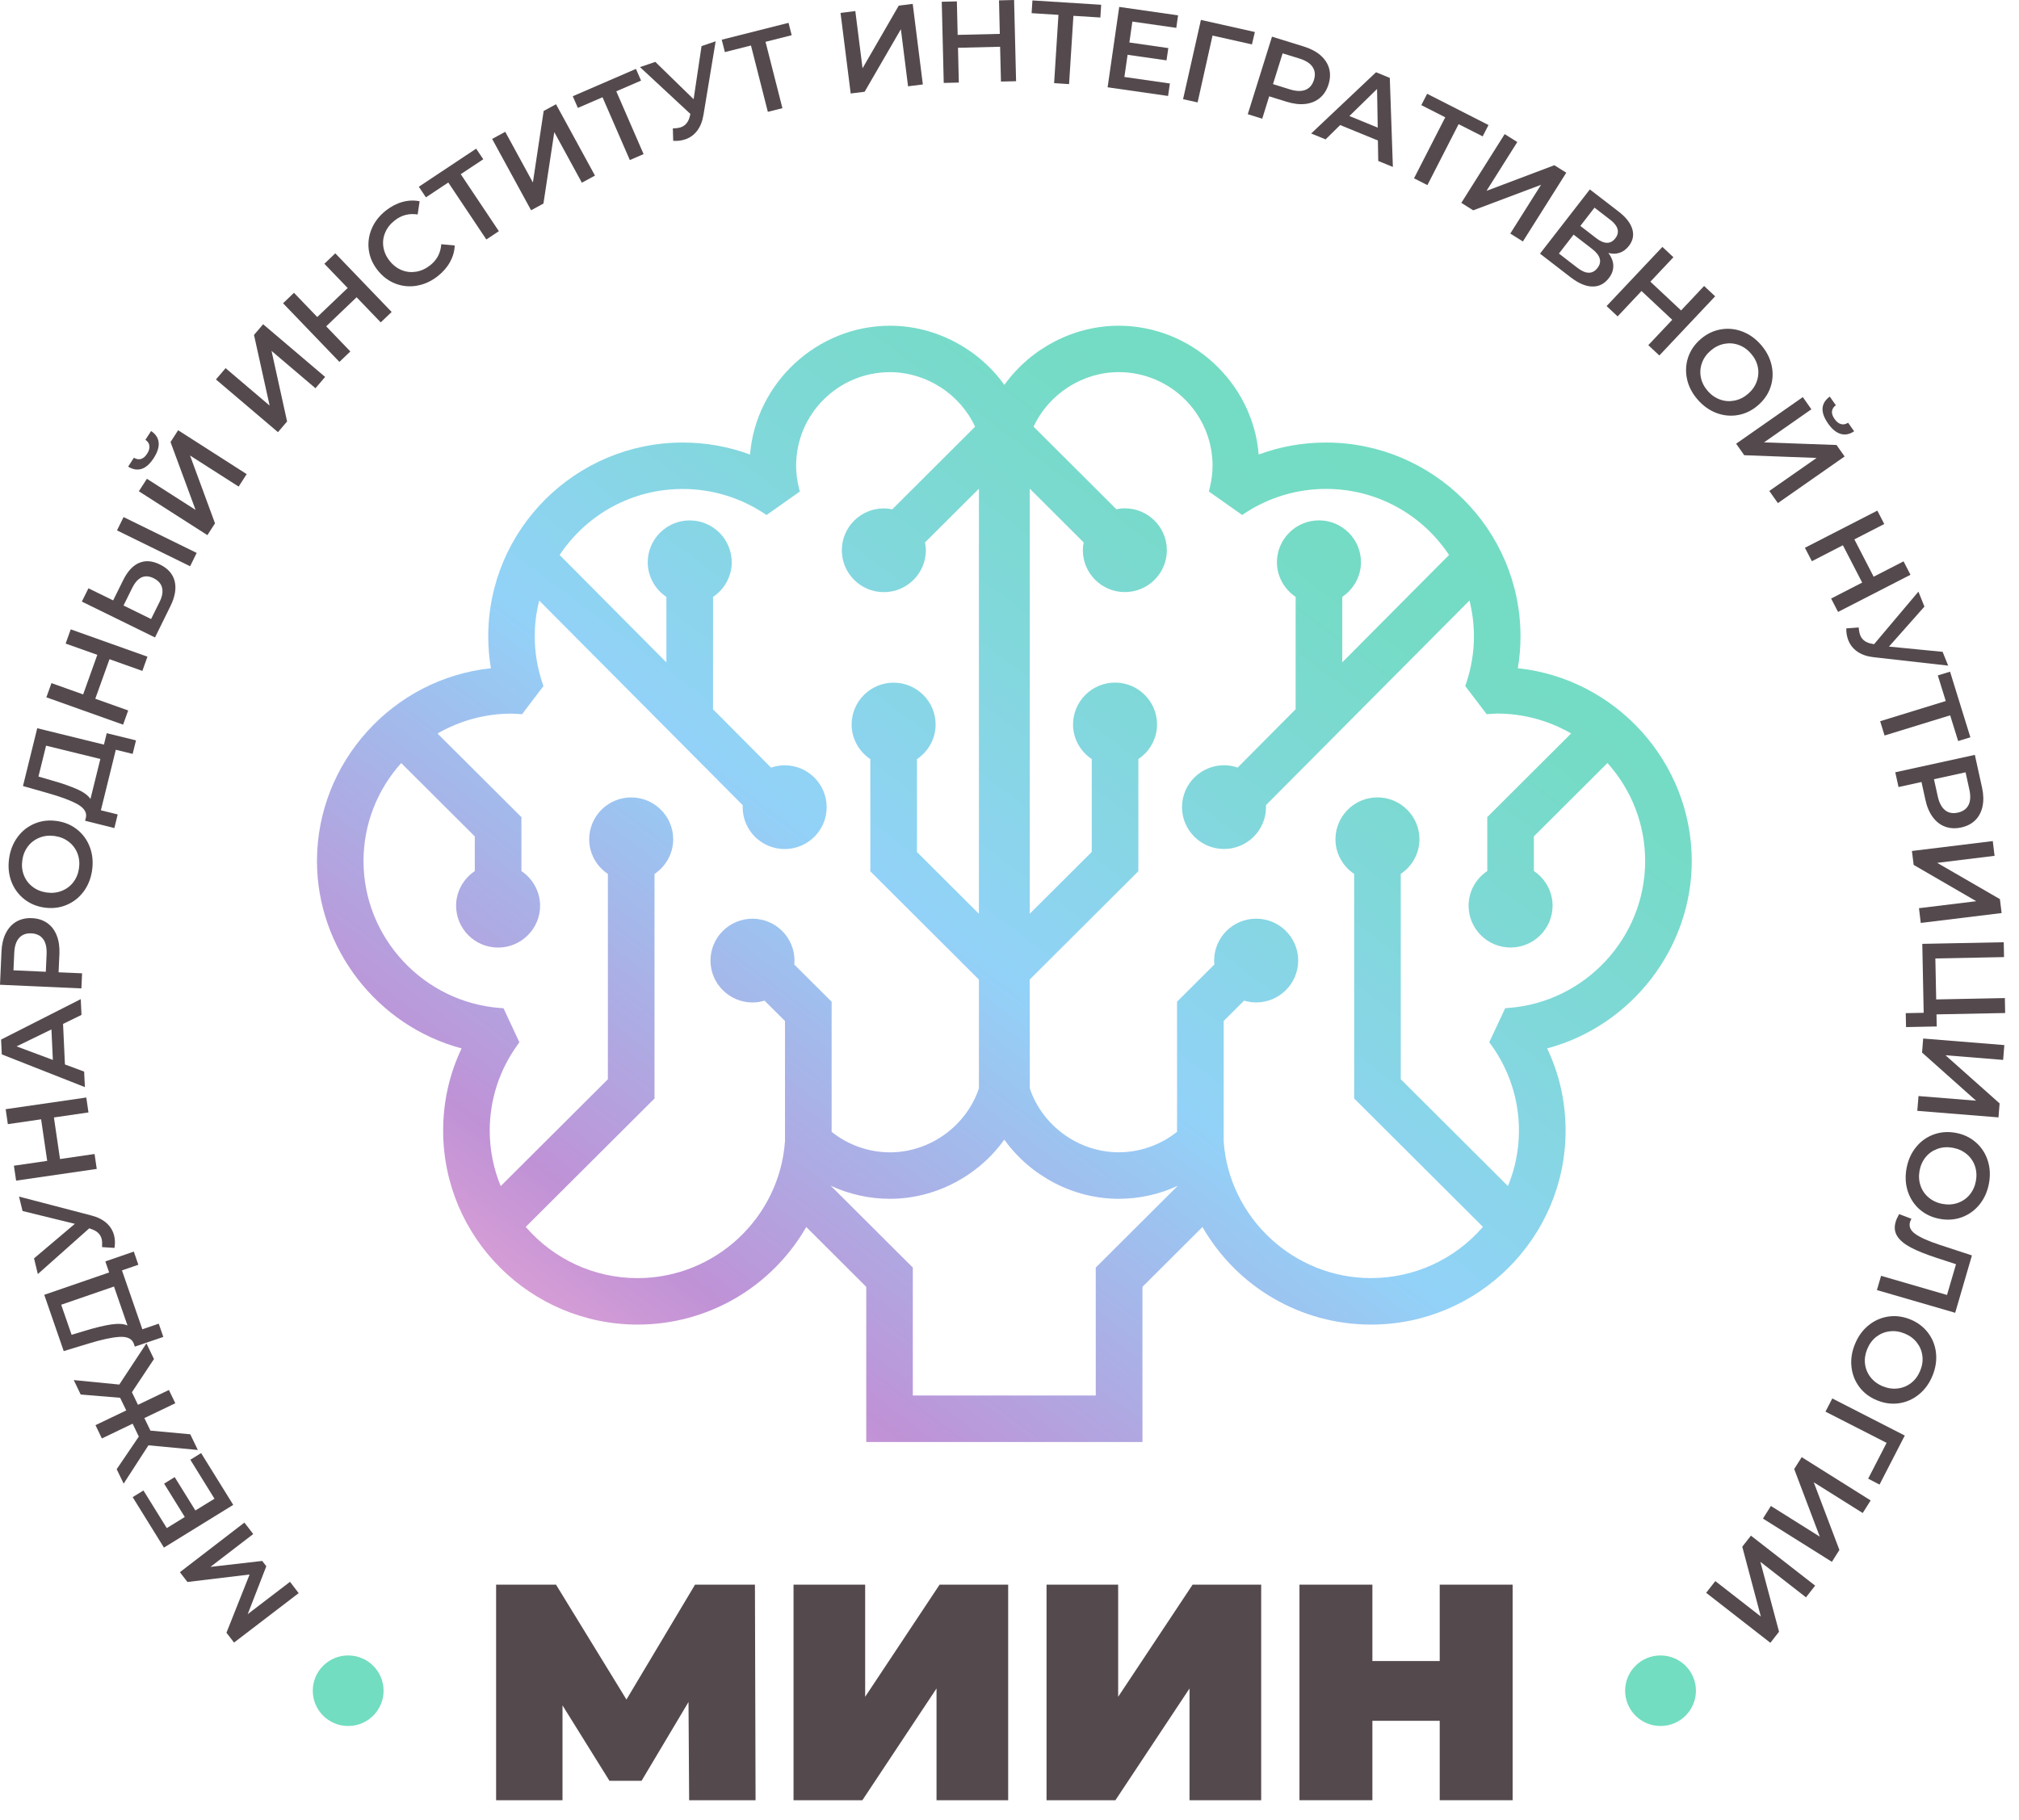 <?xml version="1.0" encoding="UTF-8"?> <svg xmlns="http://www.w3.org/2000/svg" width="61" height="55" viewBox="0 0 61 55" fill="none"> <g clip-path="url(#clip0_3_8)"> <path d="M51.113 26.021C51.113 23.032 48.82 20.506 45.858 20.193C45.912 19.875 45.939 19.553 45.939 19.234C45.939 16.002 43.302 13.373 40.061 13.373C39.362 13.373 38.68 13.494 38.029 13.735C37.853 11.569 36.001 9.843 33.799 9.843C32.441 9.843 31.139 10.523 30.345 11.631C29.551 10.523 28.249 9.843 26.891 9.843C24.689 9.843 22.837 11.569 22.661 13.735C22.01 13.495 21.328 13.373 20.629 13.373C17.388 13.373 14.751 16.002 14.751 19.234C14.751 19.553 14.778 19.875 14.832 20.193C11.87 20.506 9.577 23.033 9.577 26.021C9.577 28.656 11.402 31.004 13.946 31.681C13.576 32.461 13.389 33.296 13.389 34.166C13.389 37.398 16.026 40.027 19.267 40.027C21.376 40.027 23.308 38.903 24.36 37.078L26.172 38.886V43.575H34.517V38.886L36.33 37.078C37.382 38.904 39.313 40.027 41.423 40.027C44.664 40.027 47.301 37.398 47.301 34.166C47.301 33.296 47.114 32.461 46.744 31.681C49.287 31.004 51.113 28.656 51.113 26.021ZM45.476 30.466L44.995 31.494L45.05 31.57C45.601 32.334 45.892 33.232 45.892 34.166C45.892 34.742 45.78 35.304 45.559 35.841L42.321 32.612V26.408C42.672 26.173 42.886 25.78 42.886 25.362C42.886 24.664 42.317 24.096 41.617 24.096C40.917 24.096 40.348 24.664 40.348 25.362C40.348 25.781 40.562 26.174 40.913 26.408V33.194L44.804 37.074C43.95 38.06 42.726 38.622 41.422 38.622C39.09 38.622 37.135 36.803 36.971 34.494V30.852L37.588 30.237C37.708 30.273 37.83 30.292 37.952 30.292C38.653 30.292 39.222 29.724 39.222 29.026C39.222 28.328 38.653 27.761 37.952 27.761C37.252 27.761 36.683 28.328 36.683 29.026C36.683 29.067 36.687 29.107 36.691 29.144L35.562 30.27V34.201C35.06 34.602 34.437 34.82 33.798 34.82C32.595 34.82 31.494 34.026 31.112 32.887V29.599L34.393 26.327V22.939C34.744 22.704 34.958 22.311 34.958 21.893C34.958 21.195 34.389 20.627 33.689 20.627C32.989 20.627 32.42 21.195 32.42 21.893C32.42 22.312 32.634 22.705 32.985 22.939V25.745L31.112 27.612V14.766L32.741 16.391C32.724 16.474 32.716 16.55 32.716 16.626C32.716 17.325 33.285 17.892 33.985 17.892C34.685 17.892 35.254 17.325 35.254 16.626C35.254 15.928 34.685 15.361 33.985 15.361C33.903 15.361 33.821 15.37 33.731 15.391L31.227 12.893C31.686 11.903 32.706 11.245 33.8 11.245C35.363 11.245 36.635 12.513 36.635 14.072C36.635 14.29 36.606 14.516 36.55 14.746L36.523 14.851L37.528 15.561L37.619 15.502C38.348 15.026 39.193 14.774 40.062 14.774C41.565 14.774 42.946 15.518 43.78 16.77L40.554 20.015V18.036C40.904 17.801 41.119 17.409 41.119 16.99C41.119 16.292 40.55 15.725 39.849 15.725C39.149 15.725 38.58 16.292 38.58 16.99C38.58 17.409 38.795 17.802 39.145 18.036V21.432L37.393 23.195C37.259 23.148 37.12 23.125 36.981 23.125C36.281 23.125 35.712 23.692 35.712 24.39C35.712 25.088 36.281 25.655 36.981 25.655C37.681 25.655 38.25 25.088 38.25 24.39C38.25 24.37 38.248 24.351 38.247 24.331L44.397 18.146C44.486 18.501 44.532 18.865 44.532 19.231C44.532 19.709 44.453 20.186 44.297 20.65L44.269 20.73L44.915 21.58L45.12 21.568C45.158 21.566 45.197 21.563 45.237 21.563C46.02 21.563 46.788 21.771 47.469 22.164L44.935 24.691V26.321C44.584 26.556 44.37 26.949 44.37 27.367C44.37 28.065 44.939 28.633 45.639 28.633C46.339 28.633 46.908 28.065 46.908 27.367C46.908 26.948 46.694 26.555 46.343 26.321V25.273L48.566 23.057C49.302 23.877 49.705 24.923 49.705 26.02C49.705 28.337 47.889 30.288 45.57 30.459L45.477 30.466L45.476 30.466ZM25.102 35.832C25.659 36.091 26.269 36.226 26.89 36.226C28.247 36.226 29.55 35.546 30.343 34.438C31.137 35.546 32.439 36.226 33.797 36.226C34.418 36.226 35.029 36.091 35.585 35.832L33.106 38.304V42.17H27.579V38.304L25.1 35.832H25.102ZM23.997 29.145C24.002 29.107 24.004 29.068 24.004 29.027C24.004 28.329 23.435 27.762 22.735 27.762C22.035 27.762 21.466 28.329 21.466 29.027C21.466 29.725 22.035 30.293 22.735 30.293C22.857 30.293 22.979 30.274 23.099 30.238L23.717 30.853V34.484C23.553 36.805 21.598 38.623 19.265 38.623C17.961 38.623 16.737 38.06 15.884 37.075L19.775 33.195V26.409C20.125 26.174 20.34 25.781 20.34 25.363C20.34 24.665 19.77 24.097 19.07 24.097C18.37 24.097 17.801 24.665 17.801 25.363C17.801 25.782 18.015 26.175 18.366 26.409V32.613L15.128 35.842C14.907 35.305 14.796 34.742 14.796 34.167C14.796 33.233 15.087 32.335 15.638 31.571L15.692 31.495L15.212 30.467L15.118 30.461C12.799 30.289 10.983 28.339 10.983 26.022C10.983 24.924 11.386 23.878 12.122 23.058L14.345 25.275V26.323C13.994 26.558 13.78 26.951 13.78 27.369C13.78 28.067 14.349 28.634 15.049 28.634C15.749 28.634 16.318 28.067 16.318 27.369C16.318 26.95 16.104 26.557 15.754 26.323V24.693L13.219 22.166C13.9 21.772 14.668 21.565 15.452 21.565C15.491 21.565 15.529 21.567 15.568 21.57L15.773 21.582L16.419 20.732L16.392 20.652C16.235 20.187 16.156 19.71 16.156 19.233C16.156 18.866 16.201 18.503 16.291 18.148L22.442 24.333C22.44 24.353 22.438 24.371 22.438 24.392C22.438 25.09 23.007 25.657 23.707 25.657C24.407 25.657 24.976 25.09 24.976 24.392C24.976 23.694 24.407 23.126 23.707 23.126C23.567 23.126 23.429 23.15 23.296 23.197L21.543 21.434V18.038C21.894 17.803 22.108 17.41 22.108 16.992C22.108 16.294 21.539 15.726 20.839 15.726C20.139 15.726 19.57 16.294 19.57 16.992C19.57 17.411 19.784 17.804 20.134 18.038V20.017L16.908 16.771C17.742 15.52 19.123 14.776 20.626 14.776C21.495 14.776 22.34 15.028 23.069 15.503L23.16 15.563L24.165 14.853L24.139 14.748C24.081 14.518 24.053 14.29 24.053 14.073C24.053 12.514 25.325 11.246 26.889 11.246C27.982 11.246 29.002 11.905 29.461 12.894L26.957 15.392C26.867 15.372 26.785 15.363 26.703 15.363C26.003 15.363 25.434 15.93 25.434 16.628C25.434 17.326 26.003 17.894 26.703 17.894C27.403 17.894 27.973 17.326 27.973 16.628C27.973 16.553 27.964 16.475 27.947 16.392L29.576 14.768V27.614L27.704 25.747V22.94C28.054 22.705 28.268 22.313 28.268 21.895C28.268 21.197 27.699 20.629 26.999 20.629C26.299 20.629 25.73 21.197 25.73 21.895C25.73 22.314 25.945 22.706 26.295 22.94V26.329L29.576 29.601V32.889C29.194 34.028 28.093 34.822 26.89 34.822C26.252 34.822 25.628 34.602 25.126 34.203V30.271L23.997 29.146L23.997 29.145Z" fill="url(#paint0_linear_3_8)"></path> <path d="M7.651 46.356L6.358 47.349L7.922 47.169L8.046 47.33L7.484 48.777L8.762 47.8L9.024 48.142L7.071 49.636L6.842 49.338L7.541 47.579L5.663 47.805L5.435 47.509L7.384 46.01L7.65 46.355L7.651 46.356Z" fill="#544A4E"></path> <path d="M5.751 44.111L6.076 43.91L7.047 45.475L4.953 46.766L4.008 45.241L4.334 45.04L5.039 46.177L5.583 45.841L4.958 44.833L5.278 44.636L5.903 45.644L6.48 45.289L5.751 44.111Z" fill="#544A4E"></path> <path d="M3.986 42.072L4.169 42.451L5.103 42.003L5.297 42.404L4.362 42.852L4.545 43.231L5.749 43.342L5.977 43.816L4.485 43.675L3.736 44.833L3.525 44.397L4.194 43.411L4.007 43.022L3.078 43.468L2.885 43.066L3.814 42.621L3.629 42.239L2.438 42.14L2.228 41.704L3.604 41.839L4.424 40.594L4.652 41.068L3.985 42.072L3.986 42.072Z" fill="#544A4E"></path> <path d="M3.182 38.118L4.043 37.821L4.18 38.219L3.685 38.389L4.301 40.169L4.796 39.999L4.935 40.4L4.073 40.693L4.039 40.594C3.982 40.451 3.838 40.385 3.609 40.399C3.379 40.413 3.067 40.48 2.672 40.601L1.925 40.828L1.337 39.127L3.297 38.452L3.182 38.117V38.118ZM3.359 40.023C3.573 39.992 3.737 40.002 3.852 40.054L3.444 38.877L1.849 39.427L2.163 40.335L2.581 40.21C2.886 40.117 3.146 40.055 3.359 40.023Z" fill="#544A4E"></path> <path d="M0.574 36.159L2.757 36.729C2.95 36.779 3.104 36.856 3.221 36.961C3.337 37.066 3.413 37.194 3.449 37.341C3.477 37.459 3.481 37.582 3.459 37.71L3.084 37.686C3.09 37.586 3.086 37.505 3.072 37.443C3.037 37.3 2.934 37.2 2.764 37.142L2.697 37.118L1.143 38.5L1.028 38.026L2.262 36.982L0.681 36.595L0.575 36.159H0.574Z" fill="#544A4E"></path> <path d="M0.171 33.518L2.607 33.165L2.673 33.616L1.629 33.768L1.813 35.024L2.857 34.872L2.923 35.323L0.487 35.677L0.42 35.226L1.426 35.08L1.242 33.824L0.237 33.97L0.171 33.518Z" fill="#544A4E"></path> <path d="M1.905 30.941L1.962 32.166L2.542 32.382L2.565 32.851L0.054 31.862L0.033 31.414L2.44 30.192L2.462 30.669L1.905 30.941ZM1.554 31.108L0.501 31.62L1.597 32.029L1.554 31.108Z" fill="#544A4E"></path> <path d="M0.175 28.2C0.253 28.046 0.359 27.93 0.493 27.851C0.629 27.773 0.786 27.737 0.966 27.745C1.144 27.753 1.297 27.802 1.427 27.892C1.555 27.982 1.651 28.108 1.714 28.268C1.778 28.429 1.804 28.616 1.795 28.828L1.77 29.381L2.48 29.412L2.459 29.868L0 29.758L0.045 28.75C0.054 28.538 0.098 28.354 0.175 28.199V28.2ZM1.301 28.375C1.221 28.268 1.102 28.212 0.946 28.204C0.789 28.198 0.666 28.243 0.578 28.343C0.489 28.442 0.44 28.59 0.431 28.789L0.407 29.321L1.384 29.365L1.408 28.832C1.416 28.634 1.381 28.481 1.302 28.375H1.301Z" fill="#544A4E"></path> <path d="M2.526 26.941C2.39 27.125 2.218 27.259 2.011 27.346C1.803 27.433 1.581 27.459 1.344 27.426C1.107 27.393 0.9 27.305 0.725 27.165C0.55 27.024 0.422 26.847 0.342 26.634C0.262 26.419 0.24 26.188 0.275 25.941C0.31 25.693 0.396 25.477 0.532 25.293C0.668 25.109 0.839 24.974 1.046 24.888C1.253 24.801 1.475 24.775 1.715 24.809C1.954 24.843 2.16 24.929 2.335 25.07C2.509 25.21 2.636 25.387 2.716 25.602C2.796 25.817 2.818 26.047 2.783 26.295C2.748 26.543 2.662 26.758 2.526 26.942V26.941ZM2.339 25.784C2.284 25.645 2.196 25.528 2.076 25.436C1.955 25.343 1.814 25.286 1.652 25.263C1.489 25.24 1.337 25.256 1.196 25.312C1.054 25.368 0.937 25.455 0.846 25.574C0.754 25.694 0.697 25.834 0.674 25.996C0.651 26.158 0.667 26.309 0.722 26.449C0.776 26.588 0.864 26.705 0.985 26.797C1.105 26.89 1.247 26.947 1.409 26.97C1.572 26.993 1.724 26.977 1.865 26.921C2.007 26.865 2.124 26.778 2.215 26.659C2.307 26.539 2.364 26.399 2.387 26.237C2.41 26.075 2.393 25.924 2.339 25.784Z" fill="#544A4E"></path> <path d="M3.225 22.156L4.109 22.373L4.008 22.782L3.499 22.657L3.048 24.486L3.556 24.611L3.455 25.023L2.571 24.802L2.597 24.7C2.627 24.549 2.542 24.417 2.342 24.303C2.141 24.191 1.842 24.078 1.445 23.966L0.694 23.753L1.125 22.006L3.14 22.501L3.225 22.158V22.156ZM2.337 23.851C2.533 23.941 2.665 24.038 2.733 24.144L3.032 22.935L1.392 22.533L1.162 23.466L1.581 23.588C1.888 23.675 2.139 23.763 2.336 23.852L2.337 23.851Z" fill="#544A4E"></path> <path d="M2.137 19.018L4.455 19.844L4.301 20.274L3.308 19.92L2.879 21.115L3.873 21.469L3.719 21.898L1.401 21.072L1.555 20.643L2.512 20.984L2.94 19.788L1.983 19.448L2.137 19.018Z" fill="#544A4E"></path> <path d="M4.199 17.012C4.388 16.928 4.599 16.944 4.832 17.058C5.076 17.178 5.224 17.346 5.278 17.565C5.331 17.784 5.288 18.034 5.15 18.315L4.683 19.263L2.473 18.179L2.672 17.777L3.419 18.143L3.721 17.532C3.851 17.268 4.011 17.094 4.199 17.011V17.012ZM3.535 16.028L3.733 15.625L5.942 16.708L5.744 17.111L3.535 16.028ZM4.896 17.758C4.865 17.636 4.779 17.54 4.638 17.471C4.37 17.341 4.155 17.441 3.992 17.772L3.732 18.297L4.565 18.706L4.825 18.181C4.903 18.022 4.927 17.881 4.896 17.759V17.758Z" fill="#544A4E"></path> <path d="M4.28 14.168C4.149 14.211 4.014 14.189 3.872 14.101L4.045 13.832C4.119 13.877 4.19 13.889 4.259 13.87C4.328 13.849 4.39 13.797 4.445 13.71C4.5 13.626 4.523 13.547 4.514 13.474C4.506 13.401 4.466 13.339 4.394 13.29L4.565 13.025C4.702 13.116 4.778 13.23 4.793 13.368C4.809 13.507 4.759 13.665 4.647 13.839C4.533 14.017 4.411 14.126 4.28 14.169V14.168ZM4.195 14.845L4.439 14.468L5.909 15.409L5.152 13.358L5.382 13.001L7.453 14.327L7.21 14.704L5.742 13.765L6.496 15.814L6.266 16.171L4.194 14.845H4.195Z" fill="#544A4E"></path> <path d="M6.524 11.467L6.816 11.125L8.146 12.256L7.674 10.121L7.95 9.798L9.823 11.39L9.531 11.732L8.204 10.604L8.674 12.736L8.398 13.059L6.525 11.467H6.524Z" fill="#544A4E"></path> <path d="M10.13 7.655L11.833 9.427L11.503 9.742L10.774 8.983L9.855 9.861L10.585 10.62L10.255 10.936L8.552 9.164L8.882 8.848L9.585 9.58L10.504 8.703L9.8 7.971L10.13 7.655Z" fill="#544A4E"></path> <path d="M12.598 8.633C12.374 8.672 12.157 8.651 11.948 8.571C11.74 8.491 11.561 8.356 11.411 8.168C11.261 7.979 11.172 7.775 11.142 7.553C11.113 7.332 11.143 7.116 11.232 6.907C11.322 6.697 11.464 6.516 11.659 6.362C11.818 6.238 11.983 6.151 12.158 6.103C12.332 6.054 12.506 6.048 12.678 6.081L12.619 6.481C12.359 6.441 12.128 6.501 11.924 6.663C11.791 6.767 11.696 6.889 11.637 7.03C11.578 7.171 11.56 7.315 11.583 7.464C11.606 7.613 11.669 7.753 11.772 7.883C11.874 8.013 11.997 8.106 12.137 8.163C12.278 8.22 12.423 8.235 12.574 8.21C12.724 8.185 12.866 8.12 12.998 8.016C13.202 7.854 13.314 7.643 13.332 7.38L13.738 7.417C13.732 7.593 13.684 7.76 13.596 7.919C13.509 8.077 13.385 8.219 13.227 8.344C13.032 8.497 12.822 8.594 12.598 8.632L12.598 8.633Z" fill="#544A4E"></path> <path d="M14.6 4.813L13.921 5.264L15.072 6.986L14.694 7.237L13.544 5.515L12.868 5.964L12.654 5.643L14.386 4.492L14.601 4.813H14.6Z" fill="#544A4E"></path> <path d="M14.869 4.198L15.265 3.983L16.1 5.514L16.426 3.353L16.799 3.15L17.976 5.306L17.58 5.521L16.747 3.993L16.419 6.151L16.046 6.354L14.869 4.198Z" fill="#544A4E"></path> <path d="M19.368 2.436L18.62 2.759L19.445 4.657L19.029 4.837L18.204 2.939L17.459 3.261L17.305 2.908L19.214 2.082L19.368 2.436Z" fill="#544A4E"></path> <path d="M21.622 1.248L21.255 3.467C21.223 3.663 21.159 3.825 21.065 3.949C20.97 4.074 20.851 4.161 20.707 4.21C20.591 4.25 20.468 4.265 20.339 4.255L20.329 3.88C20.43 3.877 20.51 3.866 20.57 3.846C20.709 3.798 20.8 3.687 20.842 3.512L20.859 3.443L19.336 2.028L19.799 1.87L20.956 2.998L21.196 1.393L21.622 1.248Z" fill="#544A4E"></path> <path d="M23.919 1.064L23.129 1.264L23.639 3.269L23.199 3.38L22.689 1.375L21.901 1.574L21.806 1.2L23.824 0.69L23.919 1.064Z" fill="#544A4E"></path> <path d="M25.395 0.39L25.842 0.334L26.06 2.063L27.154 0.17L27.576 0.117L27.882 2.552L27.435 2.608L27.218 0.883L26.123 2.773L25.702 2.825L25.395 0.39Z" fill="#544A4E"></path> <path d="M30.639 0L30.699 2.454L30.242 2.465L30.216 1.413L28.944 1.444L28.969 2.495L28.513 2.506L28.453 0.053L28.91 0.042L28.934 1.054L30.207 1.024L30.183 0.011L30.639 0Z" fill="#544A4E"></path> <path d="M33.245 0.529L32.431 0.478L32.3 2.542L31.848 2.513L31.979 0.449L31.168 0.398L31.193 0.013L33.27 0.144L33.245 0.529Z" fill="#544A4E"></path> <path d="M35.346 2.522L35.291 2.9L33.464 2.638L33.815 0.209L35.593 0.464L35.539 0.842L34.212 0.652L34.122 1.284L35.298 1.453L35.244 1.824L34.068 1.656L33.971 2.326L35.346 2.523V2.522Z" fill="#544A4E"></path> <path d="M37.825 1.342L36.634 1.075L36.183 3.095L35.744 2.997L36.283 0.602L37.913 0.967L37.825 1.343V1.342Z" fill="#544A4E"></path> <path d="M39.899 1.674C40.029 1.788 40.115 1.92 40.157 2.07C40.198 2.221 40.192 2.382 40.138 2.553C40.085 2.723 39.998 2.858 39.879 2.959C39.759 3.06 39.612 3.12 39.44 3.141C39.269 3.161 39.081 3.139 38.877 3.076L38.346 2.911L38.136 3.587L37.699 3.451L38.431 1.108L39.399 1.408C39.602 1.472 39.77 1.56 39.9 1.673L39.899 1.674ZM39.443 2.715C39.566 2.665 39.651 2.566 39.698 2.416C39.745 2.267 39.731 2.137 39.658 2.025C39.585 1.914 39.453 1.83 39.263 1.77L38.752 1.612L38.461 2.542L38.972 2.701C39.162 2.76 39.319 2.764 39.442 2.715H39.443Z" fill="#544A4E"></path> <path d="M41.629 4.245L40.49 3.779L40.05 4.212L39.614 4.034L41.574 2.183L41.99 2.354L42.083 5.045L41.641 4.864L41.63 4.245H41.629ZM41.625 3.857L41.605 2.689L40.77 3.506L41.626 3.857H41.625Z" fill="#544A4E"></path> <path d="M44.796 4.121L44.069 3.752L43.126 5.594L42.722 5.388L43.665 3.545L42.942 3.177L43.118 2.834L44.972 3.778L44.796 4.121Z" fill="#544A4E"></path> <path d="M45.461 4.053L45.842 4.292L44.912 5.767L46.962 4.993L47.322 5.219L46.011 7.297L45.63 7.058L46.559 5.585L44.51 6.356L44.151 6.13L45.461 4.052V4.053Z" fill="#544A4E"></path> <path d="M48.742 8.032C48.745 8.162 48.7 8.288 48.606 8.407C48.475 8.578 48.309 8.661 48.11 8.658C47.911 8.656 47.691 8.562 47.452 8.378L46.528 7.665L48.034 5.724L48.905 6.395C49.124 6.564 49.261 6.739 49.316 6.92C49.371 7.102 49.337 7.272 49.214 7.431C49.135 7.533 49.042 7.602 48.936 7.638C48.829 7.675 48.714 7.676 48.592 7.643C48.691 7.772 48.741 7.902 48.743 8.032L48.742 8.032ZM48.264 8.099C48.41 7.91 48.355 7.717 48.099 7.519L47.543 7.09L47.1 7.662L47.656 8.091C47.912 8.289 48.115 8.291 48.264 8.099ZM47.747 6.827L48.231 7.2C48.348 7.29 48.455 7.336 48.552 7.337C48.649 7.338 48.732 7.293 48.803 7.202C48.873 7.111 48.896 7.019 48.871 6.925C48.846 6.831 48.776 6.738 48.659 6.648L48.175 6.275L47.747 6.827Z" fill="#544A4E"></path> <path d="M51.82 8.954L50.134 10.742L49.8 10.43L50.523 9.664L49.595 8.794L48.873 9.561L48.54 9.249L50.226 7.461L50.559 7.773L49.863 8.512L50.791 9.381L51.486 8.642L51.82 8.954V8.954Z" fill="#544A4E"></path> <path d="M50.971 11.457C50.922 11.234 50.932 11.016 51.002 10.803C51.073 10.59 51.199 10.406 51.38 10.249C51.56 10.093 51.762 9.994 51.983 9.955C52.204 9.915 52.422 9.936 52.636 10.016C52.851 10.097 53.041 10.232 53.205 10.421C53.369 10.61 53.476 10.816 53.525 11.039C53.575 11.262 53.565 11.48 53.495 11.692C53.425 11.905 53.298 12.089 53.116 12.247C52.933 12.405 52.732 12.503 52.511 12.542C52.291 12.581 52.073 12.56 51.859 12.48C51.645 12.399 51.455 12.264 51.291 12.075C51.127 11.886 51.019 11.68 50.97 11.457H50.971ZM51.969 12.074C52.111 12.125 52.256 12.135 52.405 12.105C52.554 12.076 52.691 12.007 52.815 11.9C52.939 11.793 53.027 11.668 53.077 11.525C53.128 11.382 53.138 11.237 53.109 11.09C53.079 10.944 53.01 10.808 52.902 10.684C52.795 10.56 52.67 10.473 52.528 10.423C52.386 10.372 52.241 10.362 52.092 10.391C51.943 10.421 51.806 10.49 51.682 10.597C51.558 10.704 51.47 10.829 51.42 10.972C51.369 11.115 51.359 11.26 51.389 11.407C51.418 11.553 51.487 11.689 51.595 11.813C51.702 11.937 51.827 12.024 51.97 12.074H51.969Z" fill="#544A4E"></path> <path d="M54.469 12L54.727 12.368L53.297 13.368L55.487 13.447L55.731 13.794L53.715 15.203L53.456 14.836L54.885 13.838L52.698 13.756L52.454 13.408L54.47 11.999L54.469 12ZM55.065 12.335C55.075 12.199 55.148 12.082 55.282 11.984L55.466 12.245C55.396 12.297 55.358 12.358 55.35 12.43C55.342 12.501 55.369 12.578 55.428 12.662C55.485 12.744 55.55 12.795 55.621 12.815C55.693 12.836 55.764 12.821 55.837 12.774L56.019 13.033C55.883 13.124 55.748 13.151 55.613 13.112C55.478 13.073 55.351 12.969 55.232 12.799C55.111 12.626 55.055 12.472 55.065 12.335Z" fill="#544A4E"></path> <path d="M57.721 17.369L55.533 18.492L55.324 18.087L56.262 17.605L55.679 16.477L54.742 16.959L54.532 16.553L56.72 15.43L56.929 15.835L56.026 16.299L56.609 17.427L57.512 16.963L57.721 17.369Z" fill="#544A4E"></path> <path d="M58.859 20.114L56.618 19.861C56.419 19.84 56.255 19.785 56.125 19.697C55.995 19.609 55.902 19.494 55.845 19.353C55.8 19.241 55.779 19.119 55.782 18.989L56.157 18.961C56.165 19.061 56.18 19.14 56.204 19.199C56.26 19.336 56.375 19.42 56.552 19.453L56.622 19.466L57.961 17.878L58.143 18.33L57.072 19.539L58.692 19.697L58.86 20.113L58.859 20.114Z" fill="#544A4E"></path> <path d="M59.161 22.392L58.92 21.616L56.938 22.226L56.805 21.794L58.787 21.184L58.547 20.41L58.917 20.297L59.531 22.28L59.162 22.393L59.161 22.392Z" fill="#544A4E"></path> <path d="M59.899 24.363C59.864 24.532 59.792 24.672 59.682 24.782C59.572 24.892 59.429 24.967 59.253 25.005C59.078 25.043 58.918 25.035 58.77 24.981C58.623 24.928 58.498 24.831 58.395 24.692C58.292 24.553 58.218 24.38 58.173 24.172L58.054 23.631L57.36 23.783L57.262 23.337L59.666 22.811L59.883 23.797C59.929 24.005 59.934 24.193 59.899 24.363ZM58.766 24.483C58.871 24.566 59 24.59 59.153 24.556C59.306 24.522 59.414 24.447 59.474 24.328C59.534 24.209 59.543 24.053 59.5 23.859L59.386 23.338L58.431 23.547L58.546 24.068C58.589 24.262 58.663 24.4 58.767 24.482L58.766 24.483Z" fill="#544A4E"></path> <path d="M60.208 25.416L60.262 25.862L58.528 26.074L60.423 27.17L60.475 27.591L58.032 27.89L57.978 27.444L59.709 27.233L57.817 26.136L57.765 25.715L60.208 25.416Z" fill="#544A4E"></path> <path d="M58.515 31.018L57.587 31.037L57.578 30.616L58.12 30.605L58.078 28.522L60.539 28.473L60.548 28.922L58.473 28.963L58.498 30.201L60.573 30.16L60.582 30.612L58.507 30.653L58.515 31.018Z" fill="#544A4E"></path> <path d="M60.557 31.582L60.521 32.029L58.779 31.888L60.414 33.343L60.38 33.766L57.927 33.568L57.964 33.121L59.702 33.261L58.071 31.807L58.105 31.383L60.558 31.581L60.557 31.582Z" fill="#544A4E"></path> <path d="M57.888 34.666C58.031 34.488 58.209 34.361 58.42 34.283C58.631 34.206 58.854 34.189 59.09 34.233C59.325 34.276 59.527 34.372 59.696 34.52C59.865 34.668 59.985 34.851 60.055 35.068C60.126 35.285 60.138 35.517 60.092 35.764C60.046 36.01 59.95 36.221 59.807 36.399C59.663 36.576 59.486 36.704 59.276 36.782C59.066 36.86 58.842 36.876 58.605 36.832C58.367 36.788 58.165 36.692 57.996 36.545C57.829 36.397 57.71 36.215 57.639 35.997C57.569 35.779 57.557 35.547 57.603 35.301C57.649 35.055 57.744 34.843 57.888 34.666ZM58.025 35.829C58.073 35.971 58.156 36.091 58.272 36.188C58.389 36.286 58.527 36.35 58.689 36.38C58.851 36.41 59.003 36.401 59.147 36.351C59.29 36.302 59.411 36.22 59.507 36.105C59.604 35.989 59.667 35.851 59.697 35.691C59.727 35.529 59.717 35.379 59.669 35.236C59.62 35.093 59.538 34.974 59.421 34.876C59.305 34.779 59.166 34.715 59.005 34.685C58.843 34.655 58.691 34.664 58.547 34.713C58.403 34.763 58.282 34.845 58.186 34.96C58.089 35.076 58.026 35.214 57.996 35.374C57.967 35.535 57.976 35.686 58.025 35.829Z" fill="#544A4E"></path> <path d="M59.07 39.67L56.707 38.984L56.833 38.553L58.825 39.132L59.097 38.203L58.511 38.011C58.184 37.904 57.924 37.799 57.73 37.697C57.536 37.594 57.4 37.48 57.321 37.355C57.241 37.229 57.225 37.083 57.275 36.918C57.291 36.859 57.326 36.783 57.378 36.689L57.751 36.83C57.733 36.856 57.719 36.889 57.708 36.927C57.668 37.064 57.721 37.185 57.868 37.289C58.015 37.394 58.261 37.504 58.609 37.619L59.578 37.937L59.072 39.671L59.07 39.67Z" fill="#544A4E"></path> <path d="M56.449 40.054C56.625 39.909 56.824 39.819 57.047 39.785C57.27 39.751 57.491 39.78 57.713 39.869C57.935 39.959 58.113 40.093 58.25 40.272C58.386 40.451 58.467 40.653 58.492 40.881C58.517 41.108 58.482 41.337 58.388 41.569C58.294 41.8 58.158 41.989 57.981 42.134C57.804 42.279 57.605 42.369 57.384 42.403C57.163 42.437 56.94 42.409 56.717 42.318C56.493 42.228 56.313 42.094 56.179 41.916C56.044 41.737 55.964 41.535 55.939 41.307C55.913 41.08 55.948 40.851 56.043 40.619C56.137 40.387 56.272 40.198 56.449 40.053L56.449 40.054ZM56.349 41.221C56.368 41.37 56.425 41.504 56.519 41.623C56.614 41.742 56.737 41.832 56.889 41.893C57.041 41.955 57.193 41.976 57.343 41.956C57.494 41.937 57.628 41.88 57.747 41.787C57.865 41.693 57.954 41.57 58.016 41.419C58.078 41.267 58.1 41.117 58.08 40.967C58.061 40.818 58.004 40.684 57.91 40.565C57.816 40.446 57.692 40.356 57.54 40.295C57.388 40.233 57.236 40.212 57.086 40.232C56.935 40.251 56.801 40.308 56.682 40.401C56.565 40.495 56.475 40.618 56.413 40.77C56.352 40.921 56.329 41.072 56.349 41.221Z" fill="#544A4E"></path> <path d="M56.443 44.683L57 43.601L55.153 42.658L55.359 42.259L57.549 43.38L56.786 44.862L56.443 44.683Z" fill="#544A4E"></path> <path d="M56.518 45.341L56.278 45.721L54.799 44.793L55.574 46.837L55.347 47.196L53.264 45.889L53.504 45.508L54.981 46.435L54.208 44.392L54.435 44.033L56.518 45.341Z" fill="#544A4E"></path> <path d="M54.841 47.916L54.564 48.269L53.186 47.196L53.75 49.308L53.488 49.643L51.548 48.132L51.825 47.778L53.2 48.849L52.639 46.739L52.901 46.405L54.842 47.916H54.841Z" fill="#544A4E"></path> <path d="M20.821 54.4L20.802 51.432L19.383 53.814H18.414L16.995 51.534V54.4H14.989V47.886H16.799L18.927 51.357L20.999 47.886H22.809L22.828 54.4H20.822H20.821Z" fill="#544A4E"></path> <path d="M23.974 47.886H26.139V51.274L28.388 47.886H30.46V54.4H28.295V51.023L26.055 54.4H23.975V47.886H23.974Z" fill="#544A4E"></path> <path d="M31.618 47.886H33.783V51.274L36.032 47.886H38.104V54.4H35.939V51.023L33.7 54.4H31.619V47.886H31.618Z" fill="#544A4E"></path> <path d="M45.701 47.886V54.4H43.498V52H41.464V54.4H39.261V47.886H41.464V50.194H43.498V47.886H45.701Z" fill="#544A4E"></path> <path d="M50.169 52.157C50.76 52.157 51.239 51.68 51.239 51.091C51.239 50.502 50.76 50.025 50.169 50.025C49.579 50.025 49.1 50.502 49.1 51.091C49.1 51.68 49.579 52.157 50.169 52.157Z" fill="#72DDC0"></path> <path d="M10.519 52.157C11.11 52.157 11.589 51.68 11.589 51.091C11.589 50.502 11.11 50.025 10.519 50.025C9.929 50.025 9.45 50.502 9.45 51.091C9.45 51.68 9.929 52.157 10.519 52.157Z" fill="#72DDC0"></path> </g> <defs> <linearGradient id="paint0_linear_3_8" x1="15.613" y1="45.23" x2="42.002" y2="10.044" gradientUnits="userSpaceOnUse"> <stop stop-color="#F9AFD6"></stop> <stop offset="0.19" stop-color="#BF92D6"></stop> <stop offset="0.489" stop-color="#92D2F8"></stop> <stop offset="0.689" stop-color="#80D8D9"></stop> <stop offset="0.836" stop-color="#75DBC6"></stop> <stop offset="1" stop-color="#72DDC0"></stop> </linearGradient> <clipPath id="clip0_3_8"> <rect width="61" height="55" fill="white"></rect> </clipPath> </defs> </svg> 